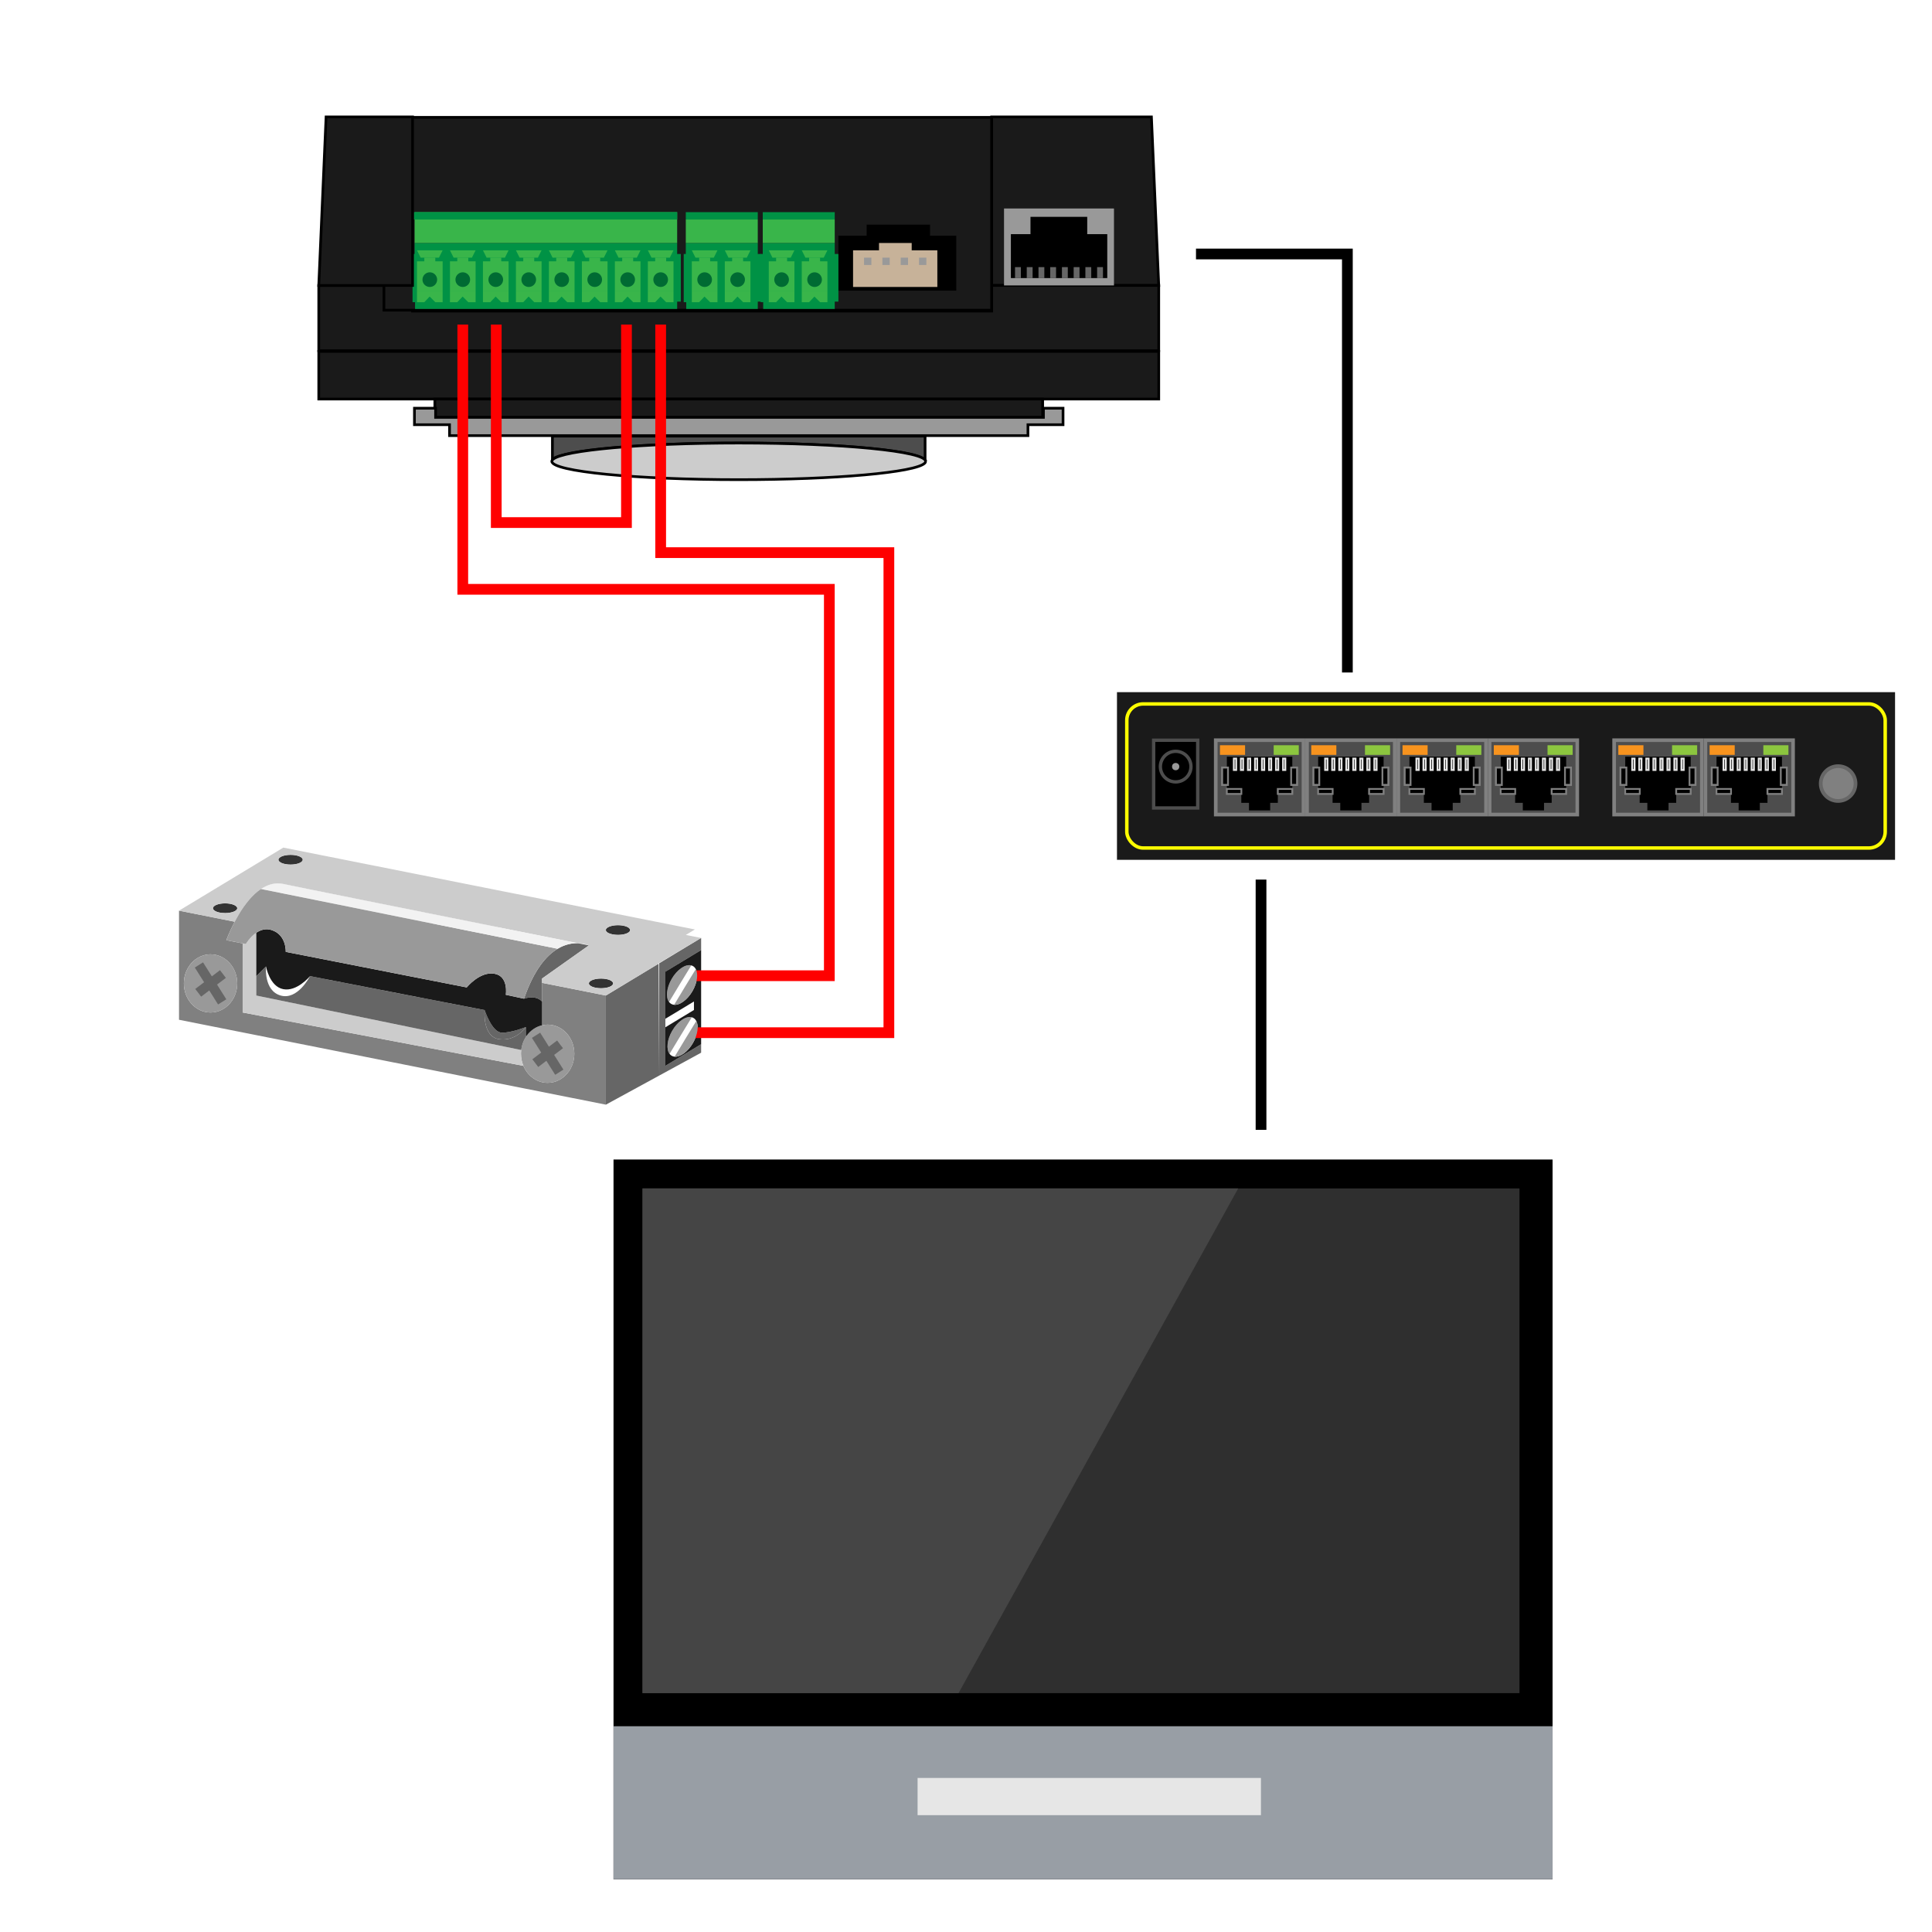 <?xml version="1.0" encoding="UTF-8"?>
<svg id="base" xmlns="http://www.w3.org/2000/svg" width="180" height="180" xmlns:xlink="http://www.w3.org/1999/xlink" viewBox="0 0 180 180">
  <defs>
    <symbol id="New_Symbol_5" data-name="New Symbol 5" viewBox="0 0 3.923 3.353">
      <g>
        <path d="m2.496,3.175h-1.068v-.327h-.327v-.384H.477v-.422h-.167v-.829h.167v-.504h2.97v.504h.17v.829h-.17v.422h-.62v.384h-.33v.327h0Zm-.989-.079h.91v-.325h.329v-.388h.622v-.42h.168v-.673h-.168v-.503H.556v.503h-.167v.673h.167v.42h.623v.388h.328v.325h0Z" fill="gray" stroke-width="0"/>
        <rect x=".08" y=".079" width="3.765" height="3.198" fill="#4d4d4d" stroke-width="0"/>
        <path d="m1.507,3.096h.91v-.325h.329v-.388h.622v-.42h.168v-.673h-.168v-.503H.556v.503h-.167v.673h.167v.42h.62v.388h.33v.325h0Z" stroke-width="0"/>
        <g>
          <path d="m.996,1.398h-.18v-.569h.18v.569h0Zm-.104-.079h.025v-.413h-.025v.413h0Z" fill="#e6e6e6" stroke-width="0"/>
          <path d="m1.294,1.398h-.176v-.569h.176v.569h0Zm-.102-.079h.025v-.413h-.025v.413h0Z" fill="#e6e6e6" stroke-width="0"/>
          <path d="m1.6,1.398h-.179v-.569h.179v.569h0Zm-.104-.079h.025v-.413h-.025v.413h0Z" fill="#e6e6e6" stroke-width="0"/>
          <path d="m1.897,1.398h-.171v-.569h.171v.569h0Zm-.097-.079h.022v-.413h-.022v.413h0Z" fill="#e6e6e6" stroke-width="0"/>
          <path d="m2.202,1.398h-.178v-.569h.178v.569h0Zm-.101-.079h.022v-.413h-.022v.413h0Z" fill="#e6e6e6" stroke-width="0"/>
          <path d="m2.502,1.398h-.174v-.569h.174v.569h0Zm-.099-.079h.023v-.413h-.023v.413h0Z" fill="#e6e6e6" stroke-width="0"/>
          <path d="m2.805,1.398h-.178v-.569h.178v.569h0Zm-.099-.079h.025v-.413h-.025v.413h0Z" fill="#e6e6e6" stroke-width="0"/>
          <path d="m3.108,1.398h-.176v-.569h.176v.569h0Zm-.099-.079h.022v-.413h-.022v.413h0Z" fill="#e6e6e6" stroke-width="0"/>
        </g>
        <path d="m3.923,3.353H0V0h3.923v3.353h0Zm-3.766-.158h3.613V.156H.157v3.039H.157Z" fill="gray" stroke-width="0"/>
        <path d="m.644,2.042h-.334v-.829h.334v.829h0Zm-.255-.079h.176v-.673h-.176v.673H.389Z" fill="gray" stroke-width="0"/>
        <path d="m3.616,2.042h-.337v-.829h.337v.829h0Zm-.26-.079h.18v-.673h-.18v.673h0Z" fill="gray" stroke-width="0"/>
        <path d="m1.217,2.426h-.7v-.291h.7v.291h0Zm-.625-.077h.55v-.138h-.55v.138h0Z" fill="gray" stroke-width="0"/>
        <path d="m3.408,2.426h-.703v-.291h.703v.291h0Zm-.623-.077h.543v-.138h-.543v.138h0Z" fill="gray" stroke-width="0"/>
        <rect x=".259" y=".295" width="1.079" height=".414" fill="#f7931e" stroke-width="0"/>
        <rect x="2.568" y=".295" width="1.079" height=".414" fill="#8cc63f" stroke-width="0"/>
      </g>
    </symbol>
    <clipPath id="clippath">
      <rect x="57.16" y="108.026" width="87.49" height="67.063" fill="none" stroke-width="0"/>
    </clipPath>
    <clipPath id="clippath-1">
      <rect x="57.16" y="108.027" width="87.49" height="67.062" fill="none" stroke-width="0"/>
    </clipPath>
    <clipPath id="clippath-2">
      <rect x="57.16" y="108.026" width="87.49" height="67.063" fill="none" stroke-width="0"/>
    </clipPath>
  </defs>
  <g>
    <polygon points="107.958 26.595 92.389 26.595 92.389 10.889 107.275 10.889 107.958 26.595" fill="#1a1a1a" stroke="#000" stroke-miterlimit="10" stroke-width=".25"/>
    <polygon points="92.39 26.595 92.39 28.984 38.436 28.984 38.436 26.595 29.698 26.595 29.698 32.676 107.957 32.676 107.957 26.595 92.39 26.595" fill="#1a1a1a" stroke="#000" stroke-miterlimit="10" stroke-width=".25"/>
    <rect x="93.543" y="19.425" width="10.243" height="7.17" fill="#999" stroke-width="0"/>
    <polygon points="103.161 25.908 94.182 25.908 94.182 21.815 96.008 21.815 96.008 20.203 101.294 20.203 101.294 21.815 103.161 21.815 103.161 25.908" stroke-width="0"/>
    <g>
      <rect x="35.769" y="10.933" width="56.619" height="17.965" fill="#1a1a1a" stroke="#000" stroke-miterlimit="10" stroke-width=".25"/>
      <polygon points="89.095 27.077 89.095 21.956 86.648 21.956 86.648 20.931 80.744 20.931 80.744 21.956 78.112 21.956 78.112 27.077 89.095 27.077" stroke-width="0"/>
      <polygon points="77.771 28.784 77.771 28.101 78.112 28.101 78.112 23.663 77.771 23.663 77.771 22.639 71.064 22.639 71.064 23.663 70.871 23.663 70.871 28.155 71.105 28.155 71.105 28.784 77.771 28.784" fill="#009245" stroke-width="0"/>
      <polygon points="70.601 28.784 70.601 28.101 70.942 28.101 70.942 23.663 70.601 23.663 70.601 22.639 63.894 22.639 63.894 23.663 63.701 23.663 63.701 28.155 63.935 28.155 63.935 28.784 70.601 28.784" fill="#009245" stroke-width="0"/>
      <polygon points="63.09 28.784 63.09 28.101 63.431 28.101 63.431 23.663 63.09 23.663 63.09 22.639 38.629 22.639 38.629 23.663 38.436 23.663 38.436 28.155 38.67 28.155 38.67 28.784 63.09 28.784" fill="#009245" stroke-width="0"/>
      <polygon points="75.381 28.155 74.698 28.155 74.698 27.077 77.088 27.077 77.088 28.155 76.405 28.155 75.879 27.63 75.381 28.155" fill="#39b54a" stroke-width="0"/>
      <polygon points="74.698 27.077 77.088 27.077 77.088 24.346 76.405 24.346 76.405 24.004 75.381 24.004 75.381 24.346 74.698 24.346 74.698 27.077" fill="#39b54a" stroke-width="0"/>
      <circle cx="75.893" cy="26.053" r=".683" fill="#006b33" stroke-width="0"/>
      <polygon points="75.039 24.004 76.746 24.004 77.088 23.321 74.698 23.321 75.039 24.004" fill="#39b54a" stroke-width="0"/>
      <polygon points="72.308 28.155 71.625 28.155 71.625 27.077 74.015 27.077 74.015 28.155 73.332 28.155 72.807 27.63 72.308 28.155" fill="#39b54a" stroke-width="0"/>
      <polygon points="71.625 27.077 74.015 27.077 74.015 24.346 73.332 24.346 73.332 24.004 72.308 24.004 72.308 24.346 71.625 24.346 71.625 27.077" fill="#39b54a" stroke-width="0"/>
      <circle cx="72.82" cy="26.053" r=".683" fill="#006b33" stroke-width="0"/>
      <polygon points="71.967 24.004 73.674 24.004 74.015 23.321 71.625 23.321 71.967 24.004" fill="#39b54a" stroke-width="0"/>
      <polygon points="68.211 28.155 67.528 28.155 67.528 27.077 69.918 27.077 69.918 28.155 69.235 28.155 68.71 27.63 68.211 28.155" fill="#39b54a" stroke-width="0"/>
      <polygon points="67.528 27.077 69.918 27.077 69.918 24.346 69.235 24.346 69.235 24.004 68.211 24.004 68.211 24.346 67.528 24.346 67.528 27.077" fill="#39b54a" stroke-width="0"/>
      <circle cx="68.723" cy="26.053" r=".683" fill="#006b33" stroke-width="0"/>
      <polygon points="67.869 24.004 69.577 24.004 69.918 23.321 67.528 23.321 67.869 24.004" fill="#39b54a" stroke-width="0"/>
      <polygon points="65.138 28.155 64.455 28.155 64.455 27.077 66.845 27.077 66.845 28.155 66.162 28.155 65.637 27.63 65.138 28.155" fill="#39b54a" stroke-width="0"/>
      <polygon points="64.455 27.077 66.845 27.077 66.845 24.346 66.162 24.346 66.162 24.004 65.138 24.004 65.138 24.346 64.455 24.346 64.455 27.077" fill="#39b54a" stroke-width="0"/>
      <circle cx="65.65" cy="26.053" r=".683" fill="#006b33" stroke-width="0"/>
      <polygon points="64.797 24.004 66.504 24.004 66.845 23.321 64.455 23.321 64.797 24.004" fill="#39b54a" stroke-width="0"/>
      <polygon points="61.041 28.155 60.358 28.155 60.358 27.077 62.748 27.077 62.748 28.155 62.065 28.155 61.54 27.63 61.041 28.155" fill="#39b54a" stroke-width="0"/>
      <polygon points="60.358 27.077 62.748 27.077 62.748 24.346 62.065 24.346 62.065 24.004 61.041 24.004 61.041 24.346 60.358 24.346 60.358 27.077" fill="#39b54a" stroke-width="0"/>
      <circle cx="61.553" cy="26.053" r=".683" fill="#006b33" stroke-width="0"/>
      <polygon points="60.7 24.004 62.407 24.004 62.748 23.321 60.358 23.321 60.7 24.004" fill="#39b54a" stroke-width="0"/>
      <polygon points="57.968 28.155 57.285 28.155 57.285 27.077 59.675 27.077 59.675 28.155 58.993 28.155 58.467 27.63 57.968 28.155" fill="#39b54a" stroke-width="0"/>
      <polygon points="57.285 27.077 59.675 27.077 59.675 24.346 58.993 24.346 58.993 24.004 57.968 24.004 57.968 24.346 57.285 24.346 57.285 27.077" fill="#39b54a" stroke-width="0"/>
      <circle cx="58.48" cy="26.053" r=".683" fill="#006b33" stroke-width="0"/>
      <polygon points="57.627 24.004 59.334 24.004 59.675 23.321 57.285 23.321 57.627 24.004" fill="#39b54a" stroke-width="0"/>
      <polygon points="54.895 28.155 54.213 28.155 54.213 27.077 56.603 27.077 56.603 28.155 55.92 28.155 55.394 27.63 54.895 28.155" fill="#39b54a" stroke-width="0"/>
      <polygon points="54.213 27.077 56.603 27.077 56.603 24.346 55.92 24.346 55.92 24.004 54.895 24.004 54.895 24.346 54.213 24.346 54.213 27.077" fill="#39b54a" stroke-width="0"/>
      <circle cx="55.408" cy="26.053" r=".683" fill="#006b33" stroke-width="0"/>
      <polygon points="54.554 24.004 56.261 24.004 56.603 23.321 54.213 23.321 54.554 24.004" fill="#39b54a" stroke-width="0"/>
      <polygon points="51.823 28.155 51.14 28.155 51.14 27.077 53.53 27.077 53.53 28.155 52.847 28.155 52.321 27.63 51.823 28.155" fill="#39b54a" stroke-width="0"/>
      <polygon points="51.14 27.077 53.53 27.077 53.53 24.346 52.847 24.346 52.847 24.004 51.823 24.004 51.823 24.346 51.14 24.346 51.14 27.077" fill="#39b54a" stroke-width="0"/>
      <circle cx="52.335" cy="26.053" r=".683" fill="#006b33" stroke-width="0"/>
      <polygon points="51.481 24.004 53.188 24.004 53.53 23.321 51.14 23.321 51.481 24.004" fill="#39b54a" stroke-width="0"/>
      <polygon points="48.75 28.155 48.067 28.155 48.067 27.077 50.457 27.077 50.457 28.155 49.774 28.155 49.249 27.63 48.75 28.155" fill="#39b54a" stroke-width="0"/>
      <polygon points="48.067 27.077 50.457 27.077 50.457 24.346 49.774 24.346 49.774 24.004 48.75 24.004 48.75 24.346 48.067 24.346 48.067 27.077" fill="#39b54a" stroke-width="0"/>
      <circle cx="49.262" cy="26.053" r=".683" fill="#006b33" stroke-width="0"/>
      <polygon points="48.408 24.004 50.116 24.004 50.457 23.321 48.067 23.321 48.408 24.004" fill="#39b54a" stroke-width="0"/>
      <polygon points="45.677 28.155 44.994 28.155 44.994 27.077 47.384 27.077 47.384 28.155 46.701 28.155 46.176 27.63 45.677 28.155" fill="#39b54a" stroke-width="0"/>
      <polygon points="44.994 27.077 47.384 27.077 47.384 24.346 46.701 24.346 46.701 24.004 45.677 24.004 45.677 24.346 44.994 24.346 44.994 27.077" fill="#39b54a" stroke-width="0"/>
      <circle cx="46.189" cy="26.053" r=".683" fill="#006b33" stroke-width="0"/>
      <polygon points="45.336 24.004 47.043 24.004 47.384 23.321 44.994 23.321 45.336 24.004" fill="#39b54a" stroke-width="0"/>
      <polygon points="42.604 28.155 41.922 28.155 41.922 27.077 44.311 27.077 44.311 28.155 43.629 28.155 43.103 27.63 42.604 28.155" fill="#39b54a" stroke-width="0"/>
      <polygon points="41.922 27.077 44.311 27.077 44.311 24.346 43.629 24.346 43.629 24.004 42.604 24.004 42.604 24.346 41.922 24.346 41.922 27.077" fill="#39b54a" stroke-width="0"/>
      <circle cx="43.116" cy="26.053" r=".683" fill="#006b33" stroke-width="0"/>
      <polygon points="42.263 24.004 43.97 24.004 44.311 23.321 41.922 23.321 42.263 24.004" fill="#39b54a" stroke-width="0"/>
      <polygon points="39.532 28.155 38.849 28.155 38.849 27.077 41.239 27.077 41.239 28.155 40.556 28.155 40.03 27.63 39.532 28.155" fill="#39b54a" stroke-width="0"/>
      <polygon points="38.849 27.077 41.239 27.077 41.239 24.346 40.556 24.346 40.556 24.004 39.532 24.004 39.532 24.346 38.849 24.346 38.849 27.077" fill="#39b54a" stroke-width="0"/>
      <circle cx="40.044" cy="26.053" r=".683" fill="#006b33" stroke-width="0"/>
      <polygon points="39.19 24.004 40.897 24.004 41.239 23.321 38.849 23.321 39.19 24.004" fill="#39b54a" stroke-width="0"/>
      <polygon points="87.33 26.736 87.33 23.321 84.941 23.321 84.941 22.639 81.895 22.639 81.895 23.321 79.478 23.321 79.478 26.736 87.33 26.736" fill="#c7b299" stroke-width="0"/>
      <rect x="85.623" y="24.004" width=".683" height=".683" transform="translate(171.93 48.691) rotate(180)" fill="#999" stroke-width="0"/>
      <rect x="83.916" y="24.004" width=".683" height=".683" transform="translate(168.515 48.691) rotate(180)" fill="#999" stroke-width="0"/>
      <rect x="82.209" y="24.004" width=".683" height=".683" transform="translate(165.101 48.691) rotate(180)" fill="#999" stroke-width="0"/>
      <rect x="80.502" y="24.004" width=".683" height=".683" transform="translate(161.687 48.691) rotate(180)" fill="#999" stroke-width="0"/>
      <polygon points="38.436 19.655 38.436 10.889 30.38 10.889 29.698 26.595 38.436 26.595 38.436 19.655" fill="#1a1a1a" stroke="#000" stroke-miterlimit="10" stroke-width=".25"/>
      <rect x="29.698" y="32.74" width="78.26" height="4.438" fill="#1a1a1a" stroke="#000" stroke-miterlimit="10" stroke-width=".25"/>
      <rect x="40.512" y="37.179" width="56.631" height="1.707" fill="#1a1a1a" stroke="#000" stroke-miterlimit="10" stroke-width=".25"/>
      <polygon points="99.041 38.032 99.041 39.569 95.771 39.569 95.771 40.586 41.881 40.586 41.881 39.569 38.613 39.569 38.613 38.032 40.583 38.032 40.583 38.886 97.215 38.886 97.215 38.032 99.041 38.032" fill="#999" stroke="#000" stroke-miterlimit="10" stroke-width=".25"/>
      <path d="m86.189,40.63v2.352c0-.942-7.795-1.707-17.412-1.707-8.976,0-16.364.666-17.31,1.523v-2.168h34.722Z" fill="#4d4d4d" stroke="#000" stroke-miterlimit="10" stroke-width=".25"/>
      <path d="m86.24,42.983c0,.055-.027.109-.079.164-.847.867-8.283,1.543-17.334,1.543-9.618,0-17.412-.765-17.412-1.707,0-.061.034-.126.102-.184.946-.857,8.334-1.523,17.31-1.523,9.618,0,17.412.765,17.412,1.707Z" fill="#ccc" stroke="#000" stroke-miterlimit="10" stroke-width=".25"/>
      <rect x="38.629" y="19.766" width="24.461" height="2.872" fill="#39b54a" stroke-width="0"/>
      <rect x="63.894" y="20.449" width="6.706" height="2.188" fill="#39b54a" stroke-width="0"/>
      <rect x="71.064" y="20.449" width="6.706" height="2.188" fill="#39b54a" stroke-width="0"/>
      <rect x="38.575" y="19.766" width="24.515" height=".683" fill="#009245" stroke-width="0"/>
      <rect x="63.894" y="19.766" width="6.706" height=".683" fill="#009245" stroke-width="0"/>
      <rect x="71.064" y="19.766" width="6.706" height=".683" fill="#009245" stroke-width="0"/>
      <rect x="94.568" y="24.887" width=".546" height="1.024" fill="#666" stroke-width="0"/>
      <rect x="95.66" y="24.887" width=".546" height="1.024" fill="#666" stroke-width="0"/>
      <rect x="96.753" y="24.887" width=".546" height="1.024" fill="#666" stroke-width="0"/>
      <rect x="97.845" y="24.887" width=".546" height="1.024" fill="#666" stroke-width="0"/>
      <rect x="98.938" y="24.887" width=".546" height="1.024" fill="#666" stroke-width="0"/>
      <rect x="100.03" y="24.887" width=".546" height="1.024" fill="#666" stroke-width="0"/>
      <rect x="101.123" y="24.887" width=".546" height="1.024" fill="#666" stroke-width="0"/>
      <rect x="102.215" y="24.887" width=".546" height="1.024" fill="#666" stroke-width="0"/>
    </g>
  </g>
  <polyline points="46.235 30.238 46.235 48.687 58.366 48.687 58.366 30.238" fill="none" stroke="red" stroke-miterlimit="10"/>
  <path d="m48.989,95.691c-.05.075-.947,1.347-2.483,1.127-1.582-.226-1.356-2.711-1.356-2.711,0,0,.68,2.106,1.62,2.106.915,0,2.153-.497,2.219-.522Z" fill="#666" stroke-width="0"/>
  <path d="m50.499,91.57v3.893l.016.056c.165-.036.334-.056.508-.056,1.374,0,2.485,1.213,2.485,2.711,0,.703-.244,1.342-.646,1.823-.454.545-1.109.888-1.839.888-1.005,0-1.871-.651-2.262-1.584l-26.154-4.969v-6.437l-1.525-.298s.28-.77.786-1.722l-5.19-1.033v10.168l39.767,7.908v-10.168l-5.947-1.182Zm-29.044,1.875c-.454.545-1.109.888-1.839.888-1.374,0-2.485-1.213-2.485-2.711,0-.563.156-1.085.425-1.516.445-.721,1.202-1.195,2.061-1.195,1.374,0,2.485,1.213,2.485,2.711,0,.703-.244,1.342-.646,1.823Z" fill="gray" stroke-width="0"/>
  <polygon points="61.417 100.208 56.446 102.919 56.446 92.751 61.359 89.783 61.417 100.208" fill="#666" stroke-width="0"/>
  <polygon points="61.417 89.746 61.417 100.208 61.359 89.783 61.359 89.78 61.417 89.746" fill="none" stroke-width="0"/>
  <path d="m54.86,88.077c-.045-.007-.407-.079-1.019-.201.581.014.969.178,1.019.201Z" fill="none" stroke-width="0"/>
  <path d="m22.102,84.617c0,.246-.493.447-1.107.452l-.337-.018c-.007,0-.014-.002-.023-.002-.459-.056-.793-.23-.793-.432,0-.249.506-.452,1.13-.452s1.13.203,1.13.452Z" fill="#ccc" stroke-width="0"/>
  <ellipse cx="27.073" cy="80.098" rx="1.13" ry=".452" fill="#ccc" stroke-width="0"/>
  <path d="m46.464,86.4l-5.963-.312-18.212-.951c.531-.87,1.22-1.767,2.036-2.311.621-.418,1.317-.628,2.07-.468,1.674.357,12.289,2.485,20.069,4.042Z" fill="#ccc" stroke-width="0"/>
  <path d="m58.706,86.651c0,.149-.181.282-.463.364l-1.543-.079c-.158-.079-.253-.176-.253-.285,0-.249.506-.452,1.13-.452s1.13.203,1.13.452Z" fill="#ccc" stroke-width="0"/>
  <line x1="61.417" y1="89.746" x2="61.359" y2="89.78" fill="none" stroke-width="0"/>
  <path d="m53.51,98.174c0,.703-.244,1.342-.646,1.823-.454.545-1.109.888-1.839.888-1.005,0-1.871-.651-2.262-1.584-.145-.343-.224-.725-.224-1.127,0-.117.007-.235.023-.348.047-.429.19-.827.402-1.168.027-.047.056-.09.086-.136.357-.504.874-.87,1.466-1.003.165-.036.334-.056.508-.056,1.374,0,2.485,1.213,2.485,2.711Z" fill="#999" stroke-width="0"/>
  <polygon points="52.491 99.654 51.725 100.136 50.905 98.832 50.146 99.408 49.599 98.689 50.421 98.066 49.558 96.694 50.324 96.213 51.144 97.517 51.904 96.941 52.45 97.659 51.628 98.283 52.491 99.654" fill="#666" stroke-width="0"/>
  <path d="m22.103,91.622c0,.703-.244,1.342-.646,1.823-.454.545-1.109.888-1.839.888-1.374,0-2.485-1.213-2.485-2.711,0-.563.156-1.085.425-1.516.445-.721,1.202-1.195,2.061-1.195,1.374,0,2.485,1.213,2.485,2.711Z" fill="#999" stroke-width="0"/>
  <polygon points="21.084 93.102 20.318 93.583 19.498 92.279 18.739 92.855 18.192 92.137 19.014 91.513 18.151 90.142 18.917 89.66 19.737 90.964 20.496 90.388 21.043 91.107 20.221 91.73 21.084 93.102" fill="#666" stroke-width="0"/>
  <path d="m22.102,84.617c0,.246-.493.447-1.107.452h-.023c-.108,0-.215-.007-.314-.018-.007,0-.014-.002-.023-.002-.459-.056-.793-.23-.793-.432,0-.249.506-.452,1.13-.452s1.13.203,1.13.452Z" fill="#333" stroke-width="0"/>
  <path d="m58.706,86.651c0,.149-.181.282-.463.364-.185.056-.416.088-.667.088-.355,0-.671-.066-.877-.167-.158-.079-.253-.176-.253-.285,0-.249.506-.452,1.13-.452s1.13.203,1.13.452Z" fill="#333" stroke-width="0"/>
  <ellipse cx="55.995" cy="91.622" rx="1.13" ry=".452" fill="#333" stroke-width="0"/>
  <ellipse cx="27.073" cy="80.098" rx="1.13" ry=".452" fill="#333" stroke-width="0"/>
  <path d="m48.763,99.302l-26.154-4.969v-6.437l.294.059s.368-.642.969-1.048l.005.007v5.839l24.662,5.073.023.002c-.016.113-.023.23-.023.348,0,.402.079.784.224,1.127Z" fill="#ccc" stroke-width="0"/>
  <path d="m49.05,96.523c-.029.045-.059.088-.086.136-.212.341-.355.739-.402,1.168l-.023-.002-24.662-5.073v-1.805l.906-.906s-.23,2.26,1.369,2.711c1.555.438,2.664-1.681,2.727-1.803.002-.002.002-.005.002-.005l16.268,3.163s-.226,2.485,1.356,2.711c1.536.219,2.433-1.053,2.483-1.127h.002v.789l.059.043Z" fill="#666" stroke-width="0"/>
  <line x1="21.881" y1="85.878" x2="21.87" y2="85.876" fill="none" stroke-width="0"/>
  <path d="m54.862,88.081l-4.363,3.089v2.147s-.49-.658-1.677-.271c.926-2.687,2.079-4.02,3.129-4.65.712-.427,1.376-.533,1.889-.52.612.122.974.194,1.019.201l.002.005Z" fill="#666" stroke-width="0"/>
  <line x1="54.866" y1="88.079" x2="54.863" y2="88.081" fill="none" stroke-width="0"/>
  <path d="m50.516,95.519c-.592.133-1.109.499-1.466,1.003l-.059-.043v-.789h-.002c-.066.025-1.304.522-2.219.522-.94,0-1.62-2.106-1.62-2.106l-16.268-3.163s0,.002-.002.005c-.068.079-1.236,1.451-2.485,1.211-1.286-.246-1.611-2.119-1.611-2.119l-.906.906v-4.033l-.005-.007c.391-.267.883-.434,1.435-.255,1.396.452,1.315,2.034,1.315,2.034l16.86,3.31s1.216-1.503,2.571-1.277,1.071,1.966,1.071,1.966l1.699.362c1.186-.386,1.677.271,1.677.271v2.147l.016.056Z" fill="#1a1a1a" stroke-width="0"/>
  <path d="m64.826,90.291c-.4.633-1.487,2.44-2.018,3.324-.099-.007-.19-.034-.276-.084-.077-.045-.145-.104-.197-.179.484-.802,1.625-2.696,2.07-3.407.056.014.111.036.16.066.111.063.199.16.26.28Z" fill="none" stroke-width="0"/>
  <path d="m64.405,89.945c-.445.712-1.586,2.605-2.07,3.407-.321-.432-.237-1.313.242-2.142.511-.883,1.288-1.408,1.828-1.265Z" fill="#999" stroke-width="0"/>
  <path d="m64.873,95.124c-.4.633-1.487,2.44-2.018,3.324-.099-.007-.19-.034-.276-.084-.077-.045-.145-.104-.197-.178.484-.802,1.625-2.696,2.07-3.407.056.014.111.036.16.066.111.063.199.16.26.28Z" fill="none" stroke-width="0"/>
  <path d="m64.453,94.778c-.445.712-1.586,2.605-2.07,3.407-.321-.432-.237-1.313.242-2.142.511-.883,1.288-1.408,1.828-1.265Z" fill="#999" stroke-width="0"/>
  <polygon points="61.992 99.302 65.323 97.289 65.323 98.077 61.418 100.208 61.418 89.746 65.323 87.385 65.323 88.515 61.992 90.53 61.992 99.302" fill="#666" stroke-width="0"/>
  <polygon points="61.992 94.916 64.654 93.307 64.654 94.098 61.992 95.709 61.992 94.916" fill="none" stroke-width="0"/>
  <path d="m63.903,87.103l.841-.508-38.348-7.626-9.716,5.875,5.19,1.033c.127-.237.267-.488.42-.739.531-.87,1.22-1.767,2.036-2.311.621-.418,1.317-.628,2.07-.468,1.674.357,12.289,2.485,20.069,4.042,3.227.646,5.967,1.193,7.377,1.475.581.014.969.178,1.019.201l.002.005-4.363,3.089v.4l5.947,1.182,4.912-2.969v-.036l3.963-2.361-1.419-.282Zm-42.931-2.034c-.108,0-.215-.007-.314-.018-.007,0-.014-.002-.023-.002-.459-.056-.793-.23-.793-.432,0-.249.506-.452,1.13-.452s1.13.203,1.13.452c0,.246-.493.447-1.107.452h-.023Zm6.101-4.519c-.624,0-1.13-.203-1.13-.452s.506-.452,1.13-.452,1.13.203,1.13.452-.504.452-1.13.452Zm28.922,11.523c-.624,0-1.13-.203-1.13-.452s.506-.452,1.13-.452,1.13.203,1.13.452-.504.452-1.13.452Zm2.248-5.059c-.185.056-.416.088-.667.088-.355,0-.671-.066-.877-.167-.158-.079-.253-.176-.253-.285,0-.249.506-.452,1.13-.452s1.13.203,1.13.452c0,.149-.181.282-.463.364Z" fill="#ccc" stroke-width="0"/>
  <polygon points="65.322 87.385 61.417 89.746 61.417 100.208 61.359 89.783 61.359 89.746 65.322 87.385" fill="none" stroke-width="0"/>
  <path d="m61.992,90.53v4.386l2.662-1.609v.791l-2.662,1.611v3.593l3.331-2.013v-8.774l-3.331,2.015Zm2.528,1.801c-.475.82-1.182,1.331-1.713,1.283-.099-.007-.19-.034-.276-.084-.077-.045-.145-.104-.197-.179-.321-.432-.237-1.313.242-2.142.511-.883,1.288-1.408,1.828-1.265.056.014.111.036.16.066.111.063.199.16.26.28.244.459.138,1.27-.305,2.04Zm.047,4.833c-.474.82-1.182,1.331-1.713,1.283-.099-.007-.19-.034-.276-.084-.077-.045-.145-.104-.197-.178-.321-.432-.237-1.313.242-2.142.511-.883,1.288-1.408,1.828-1.265.056.014.111.036.16.066.111.063.199.16.26.28.244.459.138,1.27-.305,2.04Z" fill="#1a1a1a" stroke-width="0"/>
  <polygon points="64.654 93.307 64.654 94.098 61.992 95.709 61.992 94.916 64.654 93.307" fill="none" stroke-width="0"/>
  <path d="m51.952,88.395c-1.051.63-2.203,1.964-3.129,4.65l-1.699-.362s.285-1.74-1.071-1.966-2.571,1.277-2.571,1.277l-16.86-3.31s.081-1.582-1.315-2.034c-.551-.178-1.044-.011-1.435.255-.601.407-.969,1.048-.969,1.048l-.294-.059-1.525-.298s.28-.77.786-1.722c.127-.237.267-.488.42-.739.531-.87,1.22-1.767,2.036-2.311l.005.005,16.171,3.258,11.451,2.307Z" fill="#999" stroke-width="0"/>
  <path d="m53.841,87.875c-.513-.014-1.177.093-1.889.52l-11.451-2.307-16.171-3.258-.005-.005c.621-.418,1.317-.628,2.07-.468,1.674.357,12.289,2.485,20.069,4.042,3.227.646,5.967,1.193,7.377,1.475Z" fill="#f2f2f2" stroke-width="0"/>
  <polyline points="43.116 30.238 43.116 54.905 77.267 54.905 77.267 90.906 64.797 90.906" fill="none" stroke="red" stroke-miterlimit="10"/>
  <polyline points="61.553 30.238 61.553 51.488 82.815 51.488 82.815 96.213 64.797 96.213" fill="none" stroke="red" stroke-miterlimit="10"/>
  <path d="m64.521,92.331c-.475.82-1.182,1.331-1.713,1.283.531-.883,1.618-2.691,2.018-3.324.244.459.138,1.27-.305,2.04Z" fill="#999" stroke-width="0"/>
  <path d="m64.568,97.164c-.474.82-1.182,1.331-1.713,1.283.531-.883,1.618-2.691,2.018-3.324.244.459.138,1.27-.305,2.04Z" fill="#999" stroke-width="0"/>
  <g id="N299781">
    <rect x="104.066" y="64.487" width="72.492" height="15.621" fill="#1a1a1a" stroke-width="0"/>
    <rect x="104.983" y="65.584" width="70.657" height="13.423" rx="1.52" ry="1.52" fill="none" stroke="#ff0" stroke-miterlimit="10" stroke-width=".323"/>
    <use width="3.923" height="3.353" transform="translate(158.719 68.793) scale(2.168)" xlink:href="#New_Symbol_5"/>
    <use width="3.923" height="3.353" transform="translate(150.215 68.793) scale(2.168)" xlink:href="#New_Symbol_5"/>
    <use width="3.923" height="3.353" transform="translate(138.613 68.793) scale(2.168)" xlink:href="#New_Symbol_5"/>
    <use width="3.923" height="3.353" transform="translate(130.108 68.793) scale(2.168)" xlink:href="#New_Symbol_5"/>
    <use width="3.923" height="3.353" transform="translate(121.604 68.793) scale(2.168)" xlink:href="#New_Symbol_5"/>
    <use width="3.923" height="3.353" transform="translate(113.099 68.793) scale(2.168)" xlink:href="#New_Symbol_5"/>
    <rect x="107.482" y="68.965" width="4.105" height="6.31" stroke="#4d4d4d" stroke-miterlimit="10" stroke-width=".31"/>
    <circle cx="109.535" cy="71.423" r="1.425" stroke="#4d4d4d" stroke-miterlimit="10" stroke-width=".31"/>
    <circle cx="171.254" cy="73.002" r="1.794" fill="#666" stroke-width="0"/>
    <circle cx="109.535" cy="71.423" r=".338" fill="#999" stroke-width="0"/>
    <circle cx="171.254" cy="73.002" r="1.449" fill="gray" stroke-width="0"/>
  </g>
  <g clip-path="url(#clippath)">
    <g clip-path="url(#clippath-1)">
      <g clip-path="url(#clippath-2)">
        <rect x="57.16" y="108.026" width="87.49" height="67.063" stroke-width="0"/>
        <rect x="57.16" y="160.829" width="87.49" height="14.26" fill="#989ea5" stroke-width="0"/>
        <rect x="59.858" y="110.724" width="81.709" height="47.021" fill="#2f2f2f" stroke-width="0"/>
        <polygon points="89.305 157.745 59.859 157.745 59.859 110.724 115.359 110.724 89.305 157.745" fill="#454545" stroke-width="0"/>
        <rect x="85.489" y="165.647" width="31.99" height="3.469" fill="#e6e6e6" stroke-width="0"/>
      </g>
    </g>
  </g>
  <polyline points="125.532 62.654 125.532 23.663 111.428 23.663" fill="none" stroke="#000" stroke-miterlimit="10"/>
  <line x1="117.487" y1="81.948" x2="117.487" y2="105.266" fill="none" stroke="#000" stroke-miterlimit="10"/>
</svg>
